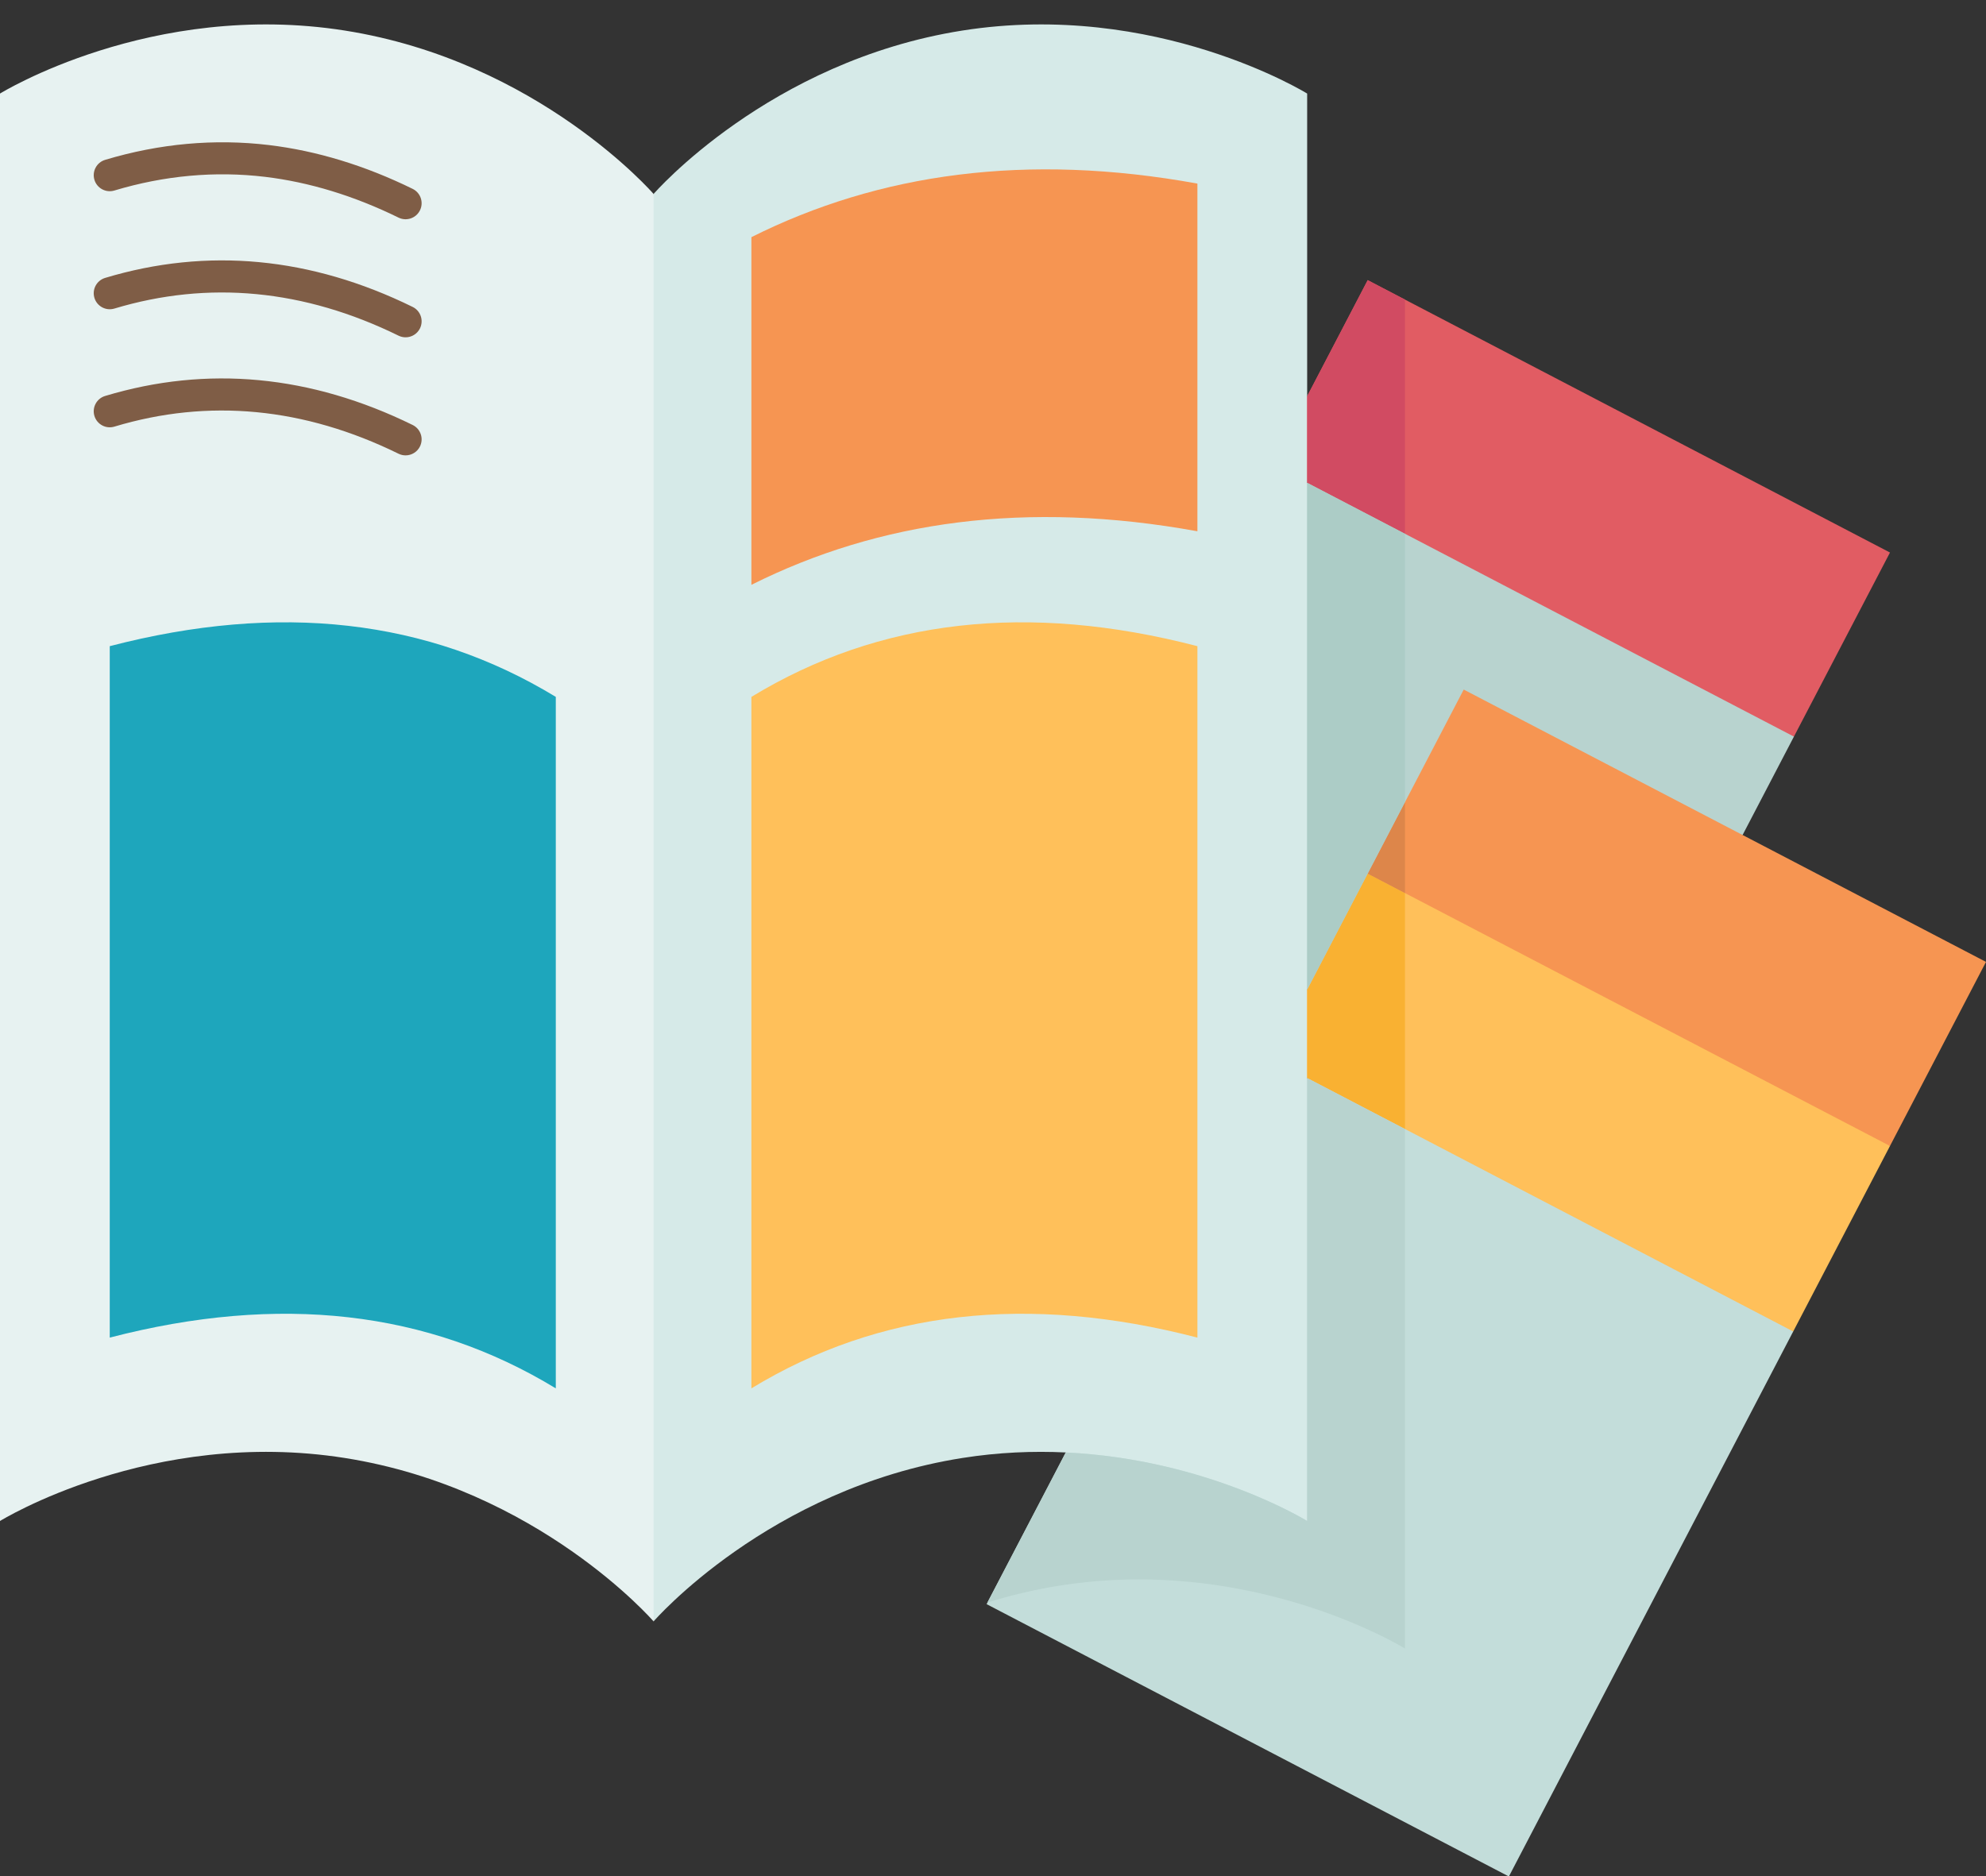 <?xml version="1.0" encoding="UTF-8"?>
<!DOCTYPE svg PUBLIC '-//W3C//DTD SVG 1.0//EN'
          'http://www.w3.org/TR/2001/REC-SVG-20010904/DTD/svg10.dtd'>
<svg height="468.7" preserveAspectRatio="xMidYMid meet" version="1.0" viewBox="0.0 -6.1 496.0 468.7" width="496.0" xmlns="http://www.w3.org/2000/svg" xmlns:xlink="http://www.w3.org/1999/xlink" zoomAndPan="magnify"
><rect x="0.0" y="-6.1" width="496.0" height="468.7" fill="#333333" stroke="none"/><g
  ><g
    ><path d="M448.03,177.901l-12.82,24.58l-64.062-17.152l-29.568,26.802c4.785,23.697-2.98,29.464-15.12,28.98 c-20.604-44.786-23.502-87.356,0-126.62C377.888,103.726,415.881,132.265,448.03,177.901z" fill="#b8d3cf"
    /></g
    ><g
    ><path d="M326.46,263.181l-60.29,93.54l-19.77,37.89l130.44,68.03l71.01-136.14 C412.25,288.394,372.222,265.763,326.46,263.181z" fill="#c3ddda"
    /></g
    ><g
    ><path d="M496,234.181l-23.98,45.98c-55.616-0.454-98.602-24.036-130.44-68.03l23.98-45.98l69.65,36.33 L496,234.181z" fill="#f69552"
    /></g
    ><g
    ><path d="M472.02,131.921l-23.99,45.98l-121.57-63.41c-4.938-6.251-5.598-13.33,0-21.62l15.12-28.99 L472.02,131.921z" fill="#e15c63"
    /></g
    ><g
    ><path d="M472.02,280.161l-24.17,46.34l-121.39-63.32c-13.529-7.582-12.912-14.928,0-22.07l15.12-28.98 L472.02,280.161z" fill="#ffc05a"
    /></g
    ><g
    ><path d="M266.17,356.721c-8.12-0.39-16.78-0.05-25.82,1.38c-48.37,7.63-77.12,40.82-77.12,40.82 c-43.569-141.26-66.283-271.797,0-356.57c0,0,28.75-33.19,77.12-40.82s86.11,15.74,86.11,15.74v75.6v21.62v126.62v22.07v110.66 C326.46,373.841,301.51,358.391,266.17,356.721z" fill="#d6eae8"
    /></g
    ><g
    ><path d="M163.23,42.351v356.57c0,0-28.75-33.19-77.12-40.82S0,373.841,0,373.841V17.271 c0,0,37.74-23.37,86.11-15.74S163.23,42.351,163.23,42.351z" fill="#e7f2f1"
    /></g
    ><g
    ><path d="M299.05,155.311v172.72c-42.31-10.99-79.44-6.77-111.39,12.68v-172.73 C219.61,148.541,256.74,144.311,299.05,155.311z" fill="#ffc05a"
    /></g
    ><g
    ><path d="M299.05,39.761v86.85c-42.69-7.76-79.5-2.59-111.39,13.38v-86.85 C219.55,37.171,256.36,32.001,299.05,39.761z" fill="#f69552"
    /></g
    ><g
    ><path d="M138.81,167.981v172.73c-31.95-19.45-69.09-23.67-111.4-12.68v-172.72 C69.72,144.311,106.86,148.541,138.81,167.981z" fill="#1ea6bc"
    /></g
    ><g
    ><path d="M350.89 124.731L350.89 127.231 326.46 114.491 326.46 92.871 341.58 63.881 350.89 68.741z" fill="#d14b62"
    /></g
    ><g
    ><path d="M350.89 272.971L350.89 275.921 326.46 263.181 326.46 241.111 341.58 212.131 350.89 216.991z" fill="#f9b132"
    /></g
    ><g
    ><path d="M350.89 194.281L350.89 216.991 341.58 212.131z" fill="#dd864a"
    /></g
    ><g
    ><path d="M350.89 146.351L350.89 194.281 341.58 212.131 326.46 241.111 326.46 114.491 350.89 127.231z" fill="#acccc6"
    /></g
    ><g
    ><path d="M350.89,295.041v110.66c0,0-24.95-15.45-60.29-17.12c-8.12-0.39-16.78-0.05-25.82,1.38 c-6.41,1.01-12.47,2.47-18.17,4.25l19.56-37.49c35.34,1.67,60.29,17.12,60.29,17.12v-110.66l24.43,12.74V295.041z" fill="#b8d3cf"
    /></g
    ><g
    ><path d="M103.062,100.06c-25.455-12.496-51.297-14.934-76.806-7.25c-2.116,0.637-3.313,2.869-2.677,4.984 c0.638,2.116,2.873,3.313,4.984,2.676c23.511-7.084,47.39-4.806,70.973,6.771c0.567,0.278,1.168,0.41,1.76,0.41 c1.478,0,2.898-0.822,3.594-2.238C105.864,103.43,105.046,101.034,103.062,100.06z" fill="#7f5d46"
    /></g
    ><g
    ><path d="M103.062,70.57c-25.445-12.49-51.286-14.927-76.805-7.25c-2.115,0.637-3.314,2.868-2.678,4.983 c0.636,2.116,2.873,3.312,4.982,2.678c23.524-7.078,47.403-4.8,70.975,6.77c0.567,0.278,1.168,0.41,1.76,0.41 c1.478,0,2.898-0.822,3.594-2.238C105.864,73.94,105.046,71.544,103.062,70.57z" fill="#7f5d46"
    /></g
    ><g
    ><path d="M28.562,41.492c12.495-3.754,25.15-4.905,37.614-3.419c11.056,1.321,22.28,4.75,33.361,10.189 c0.567,0.278,1.168,0.41,1.76,0.41c1.478,0,2.898-0.822,3.594-2.238c0.974-1.983,0.155-4.38-1.828-5.354 c-11.893-5.838-23.983-9.522-35.938-10.951c-13.561-1.616-27.309-0.372-40.865,3.701c-2.115,0.636-3.315,2.866-2.68,4.982 C24.215,40.928,26.45,42.128,28.562,41.492z" fill="#7f5d46"
    /></g
  ></g
></svg
>

